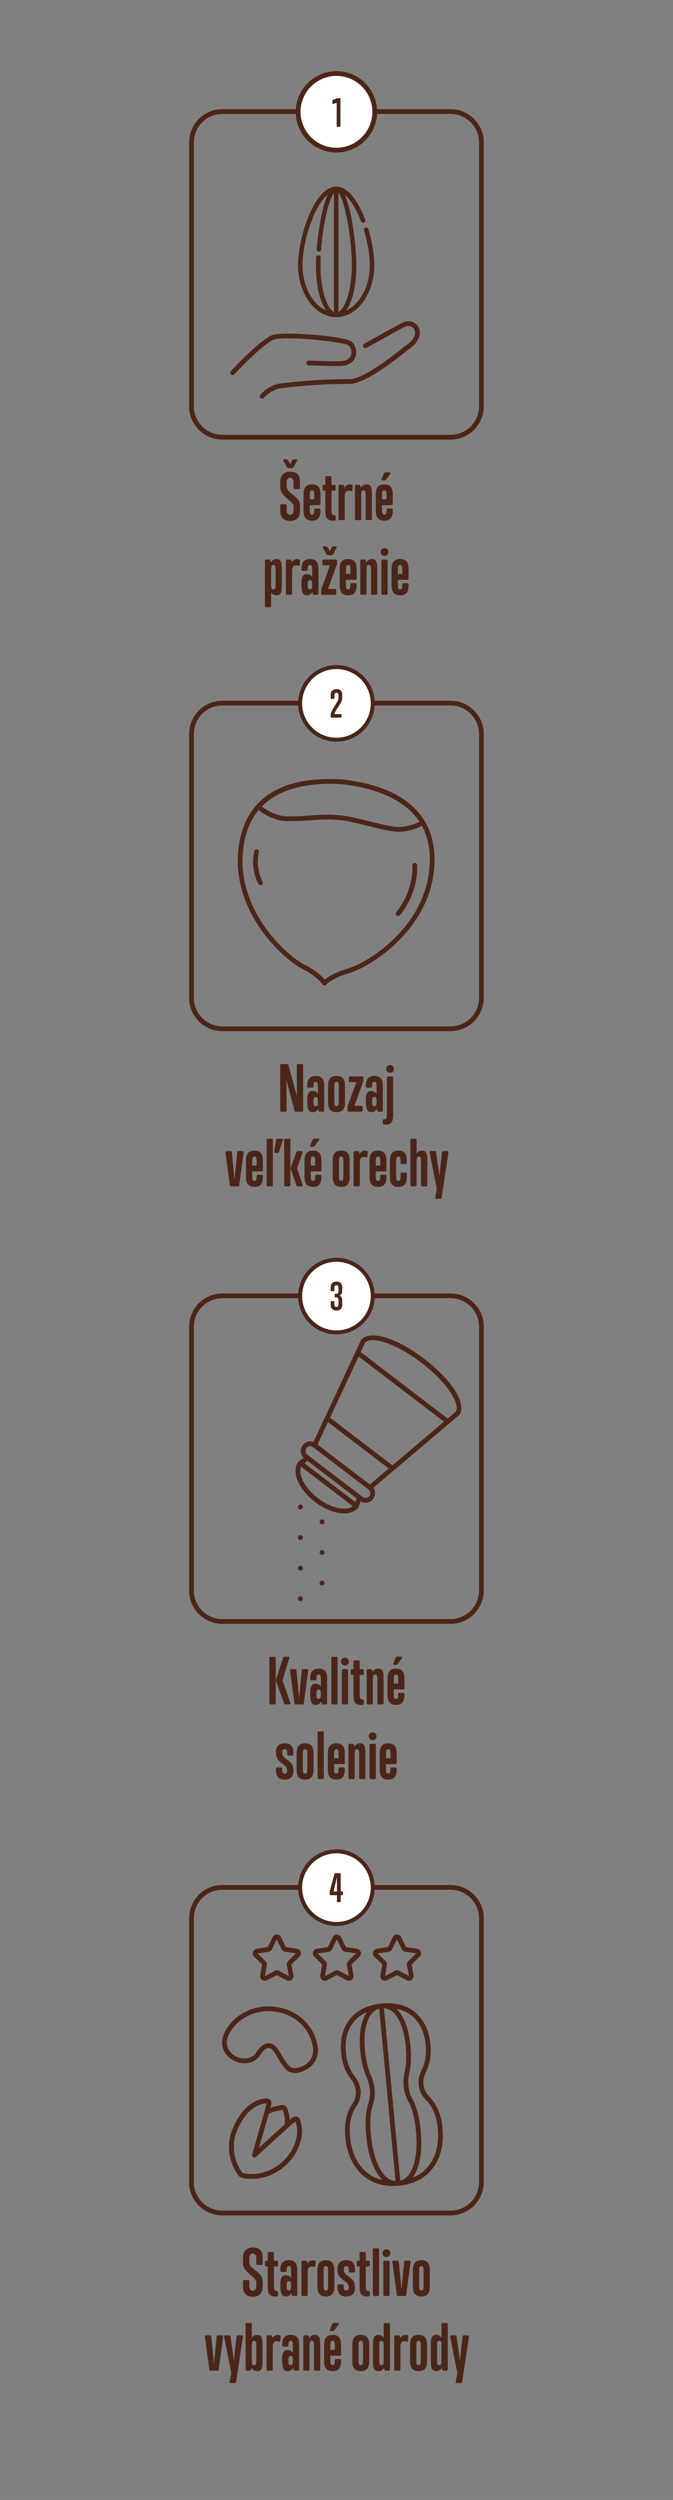 <?xml version="1.0" encoding="utf-8"?>
<!-- Generator: Adobe Illustrator 25.2.3, SVG Export Plug-In . SVG Version: 6.00 Build 0)  -->
<!DOCTYPE svg PUBLIC "-//W3C//DTD SVG 1.1//EN" "http://www.w3.org/Graphics/SVG/1.1/DTD/svg11.dtd">
<svg version="1.1" id="Vrstva_1" xmlns:x="http://ns.adobe.com/Extensibility/1.0/" xmlns:i="http://ns.adobe.com/AdobeIllustrator/10.0/" xmlns:graph="http://ns.adobe.com/Graphs/1.0/"
	 xmlns="http://www.w3.org/2000/svg" xmlns:xlink="http://www.w3.org/1999/xlink" x="0px" y="0px" width="170.118px"
	 height="631.803px" viewBox="0 0 170.118 631.803" style="enable-background:new 0 0 170.118 631.803;"
	 xml:space="preserve">
<rect x="0" y="0" width="170.118" height="631.803" fill="#808080" stroke="none"/>
<style type="text/css">
	.st0{fill:#4A261A;}
	.st1{fill:none;}
	.st2{fill:#FFFFFF;}
	.st3{fill:#4A261B;}
</style>
<g>
	<path class="st0" d="M75.819,129.144c0,1.746-1.022,2.517-2.486,2.517
		c-1.463,0-2.485-0.802-2.485-2.517v-1.4c0-0.204,0.11-0.314,0.314-0.314h0.976
		c0.205,0,0.314,0.11,0.314,0.314v1.196c0,0.881,0.44,1.195,0.881,1.195
		c0.441,0,0.881-0.314,0.881-1.195v-0.991c0-1.338-3.367-2.438-3.367-4.72v-1.511
		c0-1.777,1.148-2.517,2.485-2.517c1.542,0,2.486,0.708,2.486,2.517v1.573
		c0,0.205-0.11,0.314-0.314,0.314h-0.976c-0.205,0-0.314-0.109-0.314-0.314v-1.368
		c0-0.881-0.44-1.196-0.881-1.196c-0.44,0-0.881,0.315-0.881,1.196v1.007
		c0,1.824,3.367,2.438,3.367,4.688V129.144z M72.909,118.305c-0.173,0-0.283-0.063-0.378-0.221
		l-0.912-1.62c-0.11-0.221-0.016-0.378,0.22-0.378h0.55c0.173,0,0.283,0.063,0.378,0.221
		l0.582,0.991l0.519-0.991c0.079-0.157,0.189-0.221,0.362-0.221h0.598
		c0.252,0,0.346,0.157,0.22,0.378l-0.85,1.62c-0.094,0.157-0.204,0.221-0.377,0.221
		H72.909z"/>
	<path class="st0" d="M81.01,129.065c0,1.747-0.676,2.518-2.124,2.518
		c-1.479,0-2.155-0.803-2.155-2.518v-4.137c0-1.715,0.676-2.518,2.155-2.518
		c1.447,0,2.124,0.771,2.124,2.518v2.422c0,0.205-0.11,0.315-0.314,0.315h-2.392v1.211
		c0,0.881,0.126,1.195,0.566,1.195s0.566-0.314,0.566-1.195v-0.047
		c0-0.205,0.11-0.314,0.315-0.314h0.944c0.205,0,0.314,0.109,0.314,0.314V129.065z
		 M79.437,125.101c0-0.881-0.126-1.196-0.566-1.196s-0.566,0.315-0.566,1.196v1.085h1.133
		V125.101z"/>
	<path class="st0" d="M84.847,131.22c0,0.189-0.094,0.315-0.283,0.331
		c-0.11,0.016-0.22,0.031-0.346,0.031c-1.463,0-1.982-0.646-1.982-2.36v-5.223h-0.394
		c-0.205,0-0.314-0.11-0.314-0.314v-0.834c0-0.204,0.11-0.314,0.314-0.314h0.394v-1.888
		c0-0.205,0.11-0.314,0.314-0.314h0.944c0.205,0,0.314,0.109,0.314,0.314v1.888h0.708
		c0.205,0,0.315,0.11,0.315,0.314v0.834c0,0.204-0.11,0.314-0.315,0.314h-0.708v4.972
		c0,0.771,0.095,1.227,0.724,1.227c0,0,0.314,0.095,0.314,0.299V131.22z"/>
	<path class="st0" d="M85.885,131.456c-0.205,0-0.315-0.11-0.315-0.314v-8.291
		c0-0.204,0.11-0.314,0.315-0.314h0.771c0.188,0,0.299,0.095,0.33,0.283l0.078,0.44
		c0.126-0.283,0.582-0.834,1.338-0.834c0.157,0,0.361,0.031,0.519,0.079
		c0.173,0.047,0.236,0.188,0.221,0.377l-0.095,0.991
		c-0.016,0.221-0.157,0.299-0.377,0.236c-0.205-0.063-0.425-0.095-0.599-0.095
		c-0.566,0-0.928,0.394-0.928,1.416v5.711c0,0.204-0.11,0.314-0.314,0.314H85.885z"/>
	<path class="st0" d="M92.743,131.456c-0.204,0-0.314-0.11-0.314-0.314v-6.041
		c0-0.881-0.126-1.196-0.566-1.196s-0.566,0.315-0.566,1.196v6.041
		c0,0.204-0.11,0.314-0.314,0.314h-0.944c-0.204,0-0.314-0.11-0.314-0.314v-8.291
		c0-0.204,0.11-0.314,0.314-0.314h0.755c0.189,0,0.299,0.095,0.331,0.283l0.094,0.44
		c0.205-0.346,0.582-0.85,1.447-0.85c1.086,0,1.338,0.771,1.338,2.454v6.277
		c0,0.204-0.11,0.314-0.314,0.314H92.743z"/>
	<path class="st0" d="M99.271,129.065c0,1.747-0.677,2.518-2.124,2.518
		c-1.479,0-2.155-0.803-2.155-2.518v-4.137c0-1.715,0.677-2.518,2.155-2.518
		c1.447,0,2.124,0.771,2.124,2.518v2.422c0,0.205-0.11,0.315-0.314,0.315h-2.392v1.211
		c0,0.881,0.126,1.195,0.566,1.195s0.566-0.314,0.566-1.195v-0.047
		c0-0.205,0.11-0.314,0.314-0.314h0.944c0.204,0,0.314,0.109,0.314,0.314V129.065z
		 M96.675,121.435c-0.236,0-0.33-0.142-0.236-0.361l0.63-1.463
		c0.078-0.157,0.188-0.236,0.377-0.236h1.007c0.268,0,0.347,0.173,0.189,0.378
		l-1.07,1.494c-0.094,0.126-0.22,0.188-0.377,0.188H96.675z M97.697,125.101
		c0-0.881-0.126-1.196-0.566-1.196s-0.566,0.315-0.566,1.196v1.085h1.133V125.101z"/>
	<path class="st0" d="M67.278,153.462c-0.205,0-0.315-0.11-0.315-0.314v-11.422
		c0-0.204,0.11-0.314,0.315-0.314h0.755c0.189,0,0.299,0.095,0.331,0.283l0.094,0.44
		c0.205-0.346,0.582-0.85,1.447-0.85c1.085,0,1.337,0.771,1.337,2.454v4.264
		c0,1.699-0.252,2.454-1.353,2.454c-0.833,0-1.148-0.44-1.353-0.755v3.445
		c0,0.204-0.11,0.314-0.314,0.314H67.278z M69.669,143.976
		c0-0.881-0.126-1.196-0.566-1.196s-0.566,0.315-0.566,1.196v3.791
		c0,0.881,0.126,1.195,0.566,1.195s0.566-0.314,0.566-1.195V143.976z"/>
	<path class="st0" d="M72.578,150.331c-0.205,0-0.315-0.11-0.315-0.314v-8.291
		c0-0.204,0.11-0.314,0.315-0.314h0.771c0.188,0,0.299,0.095,0.33,0.283l0.079,0.44
		c0.126-0.283,0.582-0.834,1.337-0.834c0.157,0,0.362,0.031,0.519,0.079
		c0.173,0.047,0.236,0.188,0.22,0.377l-0.094,0.991
		c-0.016,0.221-0.157,0.299-0.377,0.236c-0.205-0.063-0.425-0.095-0.598-0.095
		c-0.566,0-0.928,0.394-0.928,1.416v5.711c0,0.204-0.11,0.314-0.314,0.314H72.578z"/>
	<path class="st0" d="M79.42,150.331c-0.188,0-0.299-0.095-0.33-0.283l-0.095-0.456
		c-0.22,0.377-0.535,0.865-1.447,0.865c-0.739,0-1.337-0.33-1.337-2.753v-0.252
		c0-1.777,0.456-2.359,1.369-2.359c0.771,0,1.117,0.425,1.337,0.724v-1.841
		c0-0.881-0.125-1.196-0.566-1.196c-0.44,0-0.566,0.315-0.566,1.196
		c0,0.188-0.11,0.283-0.315,0.283h-0.944c-0.205,0-0.314-0.11-0.314-0.314v-0.236
		c0-1.494,0.598-2.423,2.171-2.423c1.652,0,2.108,1.038,2.108,2.47v6.262
		c0,0.204-0.11,0.314-0.314,0.314H79.42z M78.917,147.594c0-0.708-0.157-1.007-0.566-1.007
		c-0.44,0-0.566,0.314-0.566,1.195v0.063c0,0.786,0.125,1.101,0.566,1.101
		c0.283,0,0.566-0.126,0.566-1.007V147.594z"/>
	<path class="st0" d="M81.512,150.331c-0.205,0-0.314-0.11-0.314-0.314v-0.865
		c0-0.157,0.016-0.252,0.063-0.394l2.155-5.884h-1.604c-0.205,0-0.314-0.11-0.314-0.314
		v-0.834c0-0.204,0.11-0.314,0.314-0.314h3.068c0.205,0,0.314,0.11,0.314,0.314v0.598
		c0,0.157-0.016,0.252-0.063,0.394l-2.202,6.12h1.762c0.205,0,0.315,0.109,0.315,0.314
		v0.865c0,0.204-0.11,0.314-0.315,0.314H81.512z M82.928,140.31
		c-0.173,0-0.283-0.062-0.378-0.22l-0.912-1.62c-0.11-0.221-0.016-0.378,0.22-0.378h0.55
		c0.173,0,0.283,0.062,0.378,0.22l0.582,0.991l0.519-0.991
		c0.079-0.157,0.189-0.22,0.362-0.22h0.598c0.252,0,0.346,0.157,0.22,0.378
		l-0.849,1.62c-0.095,0.157-0.205,0.22-0.378,0.22H82.928z"/>
	<path class="st0" d="M90.147,147.94c0,1.747-0.676,2.518-2.123,2.518
		c-1.479,0-2.156-0.803-2.156-2.518v-4.137c0-1.715,0.676-2.518,2.156-2.518
		c1.447,0,2.123,0.771,2.123,2.518v2.422c0,0.205-0.109,0.315-0.314,0.315h-2.392v1.211
		c0,0.881,0.126,1.195,0.566,1.195s0.566-0.314,0.566-1.195v-0.047
		c0-0.205,0.11-0.314,0.315-0.314h0.943c0.205,0,0.314,0.109,0.314,0.314V147.94z
		 M88.574,143.976c0-0.881-0.126-1.196-0.566-1.196s-0.566,0.315-0.566,1.196v1.085h1.133
		V143.976z"/>
	<path class="st0" d="M94.096,150.331c-0.204,0-0.314-0.11-0.314-0.314v-6.041
		c0-0.881-0.126-1.196-0.566-1.196s-0.566,0.315-0.566,1.196v6.041
		c0,0.204-0.11,0.314-0.314,0.314h-0.944c-0.204,0-0.314-0.11-0.314-0.314v-8.291
		c0-0.204,0.11-0.314,0.314-0.314h0.755c0.189,0,0.299,0.095,0.331,0.283l0.094,0.44
		c0.205-0.346,0.582-0.85,1.448-0.85c1.085,0,1.337,0.771,1.337,2.454v6.277
		c0,0.204-0.11,0.314-0.314,0.314H94.096z"/>
	<path class="st0" d="M96.203,139.508c0-0.551,0.44-0.991,0.991-0.991s0.991,0.44,0.991,0.991
		s-0.44,0.991-0.991,0.991S96.203,140.059,96.203,139.508z M96.723,150.331
		c-0.205,0-0.314-0.11-0.314-0.314v-8.291c0-0.204,0.109-0.314,0.314-0.314h0.943
		c0.205,0,0.315,0.11,0.315,0.314v8.291c0,0.204-0.11,0.314-0.315,0.314H96.723z"/>
	<path class="st0" d="M103.267,147.94c0,1.747-0.677,2.518-2.124,2.518
		c-1.479,0-2.155-0.803-2.155-2.518v-4.137c0-1.715,0.677-2.518,2.155-2.518
		c1.447,0,2.124,0.771,2.124,2.518v2.422c0,0.205-0.11,0.315-0.314,0.315h-2.392v1.211
		c0,0.881,0.126,1.195,0.566,1.195s0.566-0.314,0.566-1.195v-0.047
		c0-0.205,0.11-0.314,0.314-0.314h0.944c0.204,0,0.314,0.109,0.314,0.314V147.94z
		 M101.693,143.976c0-0.881-0.126-1.196-0.566-1.196s-0.566,0.315-0.566,1.196v1.085h1.133
		V143.976z"/>
</g>
<g>
	<path class="st0" d="M74.812,280.959c-0.188,0-0.299-0.095-0.361-0.268l-2.046-7.771l0.032,7.725
		c0,0.204-0.11,0.314-0.315,0.314h-0.975c-0.205,0-0.315-0.11-0.315-0.314v-11.422
		c0-0.204,0.11-0.314,0.315-0.314H72.562c0.189,0,0.299,0.095,0.362,0.268l2.124,7.913
		l-0.032-7.866c0-0.204,0.11-0.314,0.315-0.314h0.975c0.205,0,0.315,0.11,0.315,0.314
		v11.422c0,0.204-0.11,0.314-0.315,0.314H74.812z"/>
	<path class="st0" d="M80.868,280.959c-0.188,0-0.299-0.095-0.33-0.283l-0.095-0.456
		c-0.22,0.377-0.535,0.865-1.447,0.865c-0.739,0-1.337-0.33-1.337-2.753v-0.252
		c0-1.777,0.456-2.359,1.368-2.359c0.771,0,1.117,0.425,1.338,0.724v-1.841
		c0-0.881-0.126-1.196-0.566-1.196s-0.566,0.315-0.566,1.196
		c0,0.188-0.11,0.283-0.314,0.283h-0.944c-0.204,0-0.314-0.11-0.314-0.314v-0.236
		c0-1.494,0.598-2.423,2.171-2.423c1.651,0,2.108,1.038,2.108,2.47v6.262
		c0,0.204-0.11,0.314-0.315,0.314H80.868z M80.365,278.222c0-0.708-0.157-1.007-0.566-1.007
		c-0.44,0-0.566,0.314-0.566,1.195v0.063c0,0.786,0.126,1.101,0.566,1.101
		c0.283,0,0.566-0.126,0.566-1.007V278.222z"/>
	<path class="st0" d="M87.207,278.568c0,1.747-0.677,2.518-2.124,2.518
		c-1.479,0-2.155-0.803-2.155-2.518v-4.137c0-1.715,0.677-2.518,2.155-2.518
		c1.447,0,2.124,0.771,2.124,2.518V278.568z M85.634,274.604
		c0-0.881-0.126-1.196-0.566-1.196s-0.566,0.315-0.566,1.196v3.775
		c0,0.881,0.126,1.195,0.566,1.195s0.566-0.314,0.566-1.195V274.604z"/>
	<path class="st0" d="M88.182,280.959c-0.205,0-0.315-0.11-0.315-0.314v-0.865
		c0-0.157,0.016-0.252,0.063-0.394l2.155-5.884h-1.604c-0.205,0-0.315-0.11-0.315-0.314
		v-0.834c0-0.204,0.11-0.314,0.315-0.314h3.067c0.204,0,0.314,0.11,0.314,0.314v0.598
		c0,0.157-0.016,0.252-0.062,0.394l-2.203,6.12h1.763c0.204,0,0.314,0.109,0.314,0.314
		v0.865c0,0.204-0.11,0.314-0.314,0.314H88.182z"/>
	<path class="st0" d="M95.685,280.959c-0.188,0-0.299-0.095-0.33-0.283l-0.095-0.456
		c-0.22,0.377-0.535,0.865-1.447,0.865c-0.739,0-1.337-0.33-1.337-2.753v-0.252
		c0-1.777,0.456-2.359,1.368-2.359c0.771,0,1.117,0.425,1.338,0.724v-1.841
		c0-0.881-0.126-1.196-0.566-1.196s-0.566,0.315-0.566,1.196
		c0,0.188-0.11,0.283-0.314,0.283h-0.944c-0.204,0-0.314-0.11-0.314-0.314v-0.236
		c0-1.494,0.598-2.423,2.171-2.423c1.651,0,2.108,1.038,2.108,2.47v6.262
		c0,0.204-0.11,0.314-0.315,0.314H95.685z M95.182,278.222c0-0.708-0.157-1.007-0.566-1.007
		c-0.44,0-0.566,0.314-0.566,1.195v0.063c0,0.786,0.126,1.101,0.566,1.101
		c0.283,0,0.566-0.126,0.566-1.007V278.222z"/>
	<path class="st0" d="M96.77,283.225c0-0.221,0.047-0.314,0.125-0.314c0.048,0,0.079,0,0.126,0
		c0.677,0,0.787-0.425,0.787-1.212v-9.345c0-0.204,0.109-0.314,0.314-0.314h0.943
		c0.205,0,0.315,0.11,0.315,0.314v9.518c0,1.684-0.52,2.36-1.92,2.36
		c-0.157,0-0.299-0.016-0.409-0.031c-0.188-0.017-0.282-0.142-0.282-0.331V283.225z
		 M97.603,270.136c0-0.551,0.44-0.991,0.991-0.991s0.991,0.44,0.991,0.991
		s-0.44,0.991-0.991,0.991S97.603,270.687,97.603,270.136z"/>
	<path class="st0" d="M58.446,299.834c-0.204,0-0.314-0.095-0.346-0.299l-1.117-8.291
		c-0.031-0.204,0.079-0.33,0.283-0.33h1.007c0.205,0,0.314,0.095,0.33,0.299
		l0.677,6.97l0.692-6.97c0.016-0.204,0.126-0.299,0.33-0.299h1.007
		c0.205,0,0.314,0.126,0.283,0.33l-1.117,8.291c-0.016,0.204-0.125,0.299-0.33,0.299
		H58.446z"/>
	<path class="st0" d="M66.453,297.443c0,1.747-0.677,2.518-2.124,2.518
		c-1.479,0-2.155-0.803-2.155-2.518v-4.137c0-1.715,0.677-2.518,2.155-2.518
		c1.447,0,2.124,0.771,2.124,2.518v2.422c0,0.205-0.11,0.315-0.314,0.315H63.747v1.211
		c0,0.881,0.126,1.195,0.566,1.195s0.566-0.314,0.566-1.195v-0.047
		c0-0.205,0.11-0.314,0.314-0.314h0.944c0.204,0,0.314,0.109,0.314,0.314V297.443z
		 M64.88,293.479c0-0.881-0.126-1.196-0.566-1.196s-0.566,0.315-0.566,1.196v1.085h1.133
		V293.479z"/>
	<path class="st0" d="M67.711,299.834c-0.204,0-0.314-0.11-0.314-0.314v-11.422
		c0-0.204,0.11-0.314,0.314-0.314h0.944c0.204,0,0.314,0.11,0.314,0.314v11.422
		c0,0.204-0.11,0.314-0.314,0.314H67.711z M69.63,291.37
		c-0.22,0-0.33-0.126-0.299-0.33l0.456-2.974c0.032-0.188,0.142-0.283,0.347-0.283
		h1.102c0.235,0,0.33,0.142,0.267,0.362l-0.975,2.973
		c-0.048,0.174-0.174,0.252-0.347,0.252H69.63z"/>
	<path class="st0" d="M72.146,299.834c-0.205,0-0.314-0.11-0.314-0.314v-11.422
		c0-0.204,0.109-0.314,0.314-0.314h0.943c0.205,0,0.315,0.11,0.315,0.314v11.422
		c0,0.204-0.11,0.314-0.315,0.314H72.146z M75.292,299.834
		c-0.189,0-0.299-0.079-0.362-0.252l-1.432-4.105c-0.062-0.142-0.062-0.268,0-0.409
		l1.432-3.901c0.063-0.173,0.173-0.252,0.362-0.252h0.959
		c0.221,0,0.331,0.142,0.252,0.362l-1.416,3.948l1.4,4.247
		c0.079,0.221-0.016,0.362-0.252,0.362H75.292z"/>
	<path class="st0" d="M81.253,297.443c0,1.747-0.677,2.518-2.124,2.518
		c-1.479,0-2.155-0.803-2.155-2.518v-4.137c0-1.715,0.677-2.518,2.155-2.518
		c1.447,0,2.124,0.771,2.124,2.518v2.422c0,0.205-0.11,0.315-0.314,0.315h-2.392v1.211
		c0,0.881,0.126,1.195,0.566,1.195s0.566-0.314,0.566-1.195v-0.047
		c0-0.205,0.11-0.314,0.314-0.314h0.944c0.204,0,0.314,0.109,0.314,0.314V297.443z
		 M78.657,289.813c-0.236,0-0.33-0.142-0.236-0.361l0.63-1.463
		c0.078-0.157,0.188-0.236,0.377-0.236h1.007c0.268,0,0.347,0.173,0.189,0.378
		l-1.07,1.494c-0.094,0.126-0.22,0.188-0.377,0.188H78.657z M79.68,293.479
		c0-0.881-0.126-1.196-0.566-1.196s-0.566,0.315-0.566,1.196v1.085h1.133V293.479z"/>
	<path class="st0" d="M88.378,297.443c0,1.747-0.677,2.518-2.124,2.518
		c-1.479,0-2.155-0.803-2.155-2.518v-4.137c0-1.715,0.677-2.518,2.155-2.518
		c1.447,0,2.124,0.771,2.124,2.518V297.443z M86.805,293.479
		c0-0.881-0.126-1.196-0.566-1.196s-0.566,0.315-0.566,1.196v3.775
		c0,0.881,0.126,1.195,0.566,1.195s0.566-0.314,0.566-1.195V293.479z"/>
	<path class="st0" d="M89.698,299.834c-0.205,0-0.314-0.11-0.314-0.314v-8.291
		c0-0.204,0.109-0.314,0.314-0.314h0.771c0.189,0,0.299,0.095,0.331,0.283l0.078,0.44
		c0.126-0.283,0.582-0.834,1.337-0.834c0.158,0,0.362,0.031,0.52,0.079
		c0.173,0.047,0.236,0.188,0.221,0.377l-0.095,0.991
		c-0.016,0.221-0.157,0.299-0.378,0.236c-0.204-0.063-0.425-0.095-0.598-0.095
		c-0.566,0-0.928,0.394-0.928,1.416v5.711c0,0.204-0.11,0.314-0.315,0.314H89.698z"/>
	<path class="st0" d="M97.689,297.443c0,1.747-0.677,2.518-2.124,2.518
		c-1.479,0-2.155-0.803-2.155-2.518v-4.137c0-1.715,0.677-2.518,2.155-2.518
		c1.447,0,2.124,0.771,2.124,2.518v2.422c0,0.205-0.11,0.315-0.314,0.315h-2.392v1.211
		c0,0.881,0.126,1.195,0.566,1.195s0.566-0.314,0.566-1.195v-0.047
		c0-0.205,0.11-0.314,0.314-0.314H97.375c0.204,0,0.314,0.109,0.314,0.314V297.443z
		 M96.116,293.479c0-0.881-0.126-1.196-0.566-1.196s-0.566,0.315-0.566,1.196v1.085h1.133
		V293.479z"/>
	<path class="st0" d="M102.833,297.443c0,1.747-0.677,2.518-2.124,2.518
		c-1.479,0-2.155-0.803-2.155-2.518v-4.137c0-1.715,0.677-2.518,2.155-2.518
		c1.447,0,2.124,0.771,2.124,2.518v0.566c0,0.204-0.11,0.314-0.314,0.314h-0.944
		c-0.204,0-0.314-0.11-0.314-0.314v-0.394c0-0.881-0.126-1.196-0.566-1.196
		s-0.566,0.315-0.566,1.196v3.775c0,0.881,0.126,1.195,0.566,1.195
		s0.566-0.314,0.566-1.195v-0.598c0-0.205,0.11-0.314,0.314-0.314h0.944
		c0.204,0,0.314,0.109,0.314,0.314V297.443z"/>
	<path class="st0" d="M106.75,299.834c-0.205,0-0.314-0.11-0.314-0.314v-6.041
		c0-0.881-0.126-1.196-0.566-1.196s-0.566,0.315-0.566,1.196v6.041
		c0,0.204-0.11,0.314-0.315,0.314h-0.943c-0.205,0-0.314-0.11-0.314-0.314v-11.422
		c0-0.204,0.109-0.314,0.314-0.314h0.943c0.205,0,0.315,0.11,0.315,0.314v3.445
		c0.204-0.314,0.519-0.755,1.353-0.755c1.102,0,1.353,0.755,1.353,2.454v6.277
		c0,0.204-0.109,0.314-0.314,0.314H106.75z"/>
	<path class="st0" d="M110.288,302.981c-0.22,0-0.33-0.126-0.283-0.347l0.409-2.202l-1.809-9.172
		c-0.032-0.22,0.062-0.346,0.283-0.346h0.99c0.205,0,0.315,0.095,0.347,0.283l0.85,6.041
		l0.66-6.025c0.016-0.204,0.126-0.299,0.331-0.299h0.99
		c0.221,0,0.331,0.126,0.3,0.33l-1.73,11.453c-0.032,0.188-0.142,0.283-0.347,0.283
		H110.288z"/>
</g>
<g>
	<path class="st0" d="M68.403,430.752c-0.205,0-0.315-0.11-0.315-0.314v-11.422
		c0-0.204,0.11-0.314,0.315-0.314h0.975c0.205,0,0.315,0.11,0.315,0.314v11.422
		c0,0.204-0.11,0.314-0.315,0.314H68.403z M72.194,430.752
		c-0.188,0-0.299-0.079-0.362-0.252l-2.045-5.568c-0.062-0.142-0.062-0.268-0.016-0.409
		l1.777-5.554c0.048-0.188,0.174-0.268,0.347-0.268h0.96
		c0.235,0,0.33,0.142,0.267,0.362l-1.715,5.616l1.998,5.71
		c0.079,0.221-0.031,0.362-0.251,0.362H72.194z"/>
	<path class="st0" d="M74.772,430.752c-0.204,0-0.314-0.095-0.346-0.299l-1.117-8.291
		c-0.031-0.204,0.079-0.33,0.283-0.33h1.007c0.205,0,0.314,0.095,0.33,0.299
		l0.677,6.97l0.692-6.97c0.016-0.204,0.126-0.299,0.33-0.299h1.007
		c0.205,0,0.314,0.126,0.283,0.33l-1.117,8.291c-0.016,0.204-0.125,0.299-0.33,0.299
		H74.772z"/>
	<path class="st0" d="M81.615,430.752c-0.188,0-0.299-0.095-0.33-0.283l-0.095-0.456
		c-0.22,0.377-0.535,0.865-1.447,0.865c-0.739,0-1.337-0.33-1.337-2.753v-0.252
		c0-1.777,0.456-2.359,1.368-2.359c0.771,0,1.117,0.425,1.338,0.724v-1.841
		c0-0.881-0.126-1.196-0.566-1.196s-0.566,0.315-0.566,1.196
		c0,0.188-0.11,0.283-0.314,0.283h-0.944c-0.204,0-0.314-0.11-0.314-0.314v-0.236
		c0-1.494,0.598-2.423,2.171-2.423c1.651,0,2.108,1.038,2.108,2.47v6.262
		c0,0.204-0.11,0.314-0.315,0.314H81.615z M81.112,428.015c0-0.708-0.157-1.007-0.566-1.007
		c-0.44,0-0.566,0.314-0.566,1.195v0.063c0,0.786,0.126,1.101,0.566,1.101
		c0.283,0,0.566-0.126,0.566-1.007V428.015z"/>
	<path class="st0" d="M84.068,430.752c-0.204,0-0.314-0.11-0.314-0.314v-11.422
		c0-0.204,0.11-0.314,0.314-0.314h0.944c0.204,0,0.314,0.11,0.314,0.314v11.422
		c0,0.204-0.11,0.314-0.314,0.314H84.068z"/>
	<path class="st0" d="M86.207,419.929c0-0.551,0.44-0.991,0.991-0.991s0.991,0.44,0.991,0.991
		s-0.44,0.991-0.991,0.991S86.207,420.48,86.207,419.929z M86.727,430.752
		c-0.205,0-0.314-0.11-0.314-0.314v-8.291c0-0.204,0.109-0.314,0.314-0.314h0.943
		c0.205,0,0.315,0.11,0.315,0.314v8.291c0,0.204-0.11,0.314-0.315,0.314H86.727z"/>
	<path class="st0" d="M91.965,430.516c0,0.189-0.095,0.315-0.283,0.331
		c-0.11,0.016-0.221,0.031-0.346,0.031c-1.464,0-1.982-0.646-1.982-2.36v-5.223h-0.394
		c-0.204,0-0.314-0.11-0.314-0.314v-0.834c0-0.204,0.11-0.314,0.314-0.314h0.394v-1.888
		c0-0.205,0.11-0.314,0.314-0.314h0.944c0.204,0,0.314,0.109,0.314,0.314v1.888h0.708
		c0.204,0,0.314,0.11,0.314,0.314v0.834c0,0.204-0.11,0.314-0.314,0.314h-0.708v4.972
		c0,0.771,0.094,1.227,0.724,1.227c0,0,0.314,0.095,0.314,0.299V430.516z"/>
	<path class="st0" d="M95.708,430.752c-0.205,0-0.314-0.11-0.314-0.314v-6.041
		c0-0.881-0.126-1.196-0.566-1.196s-0.566,0.315-0.566,1.196v6.041
		c0,0.204-0.11,0.314-0.315,0.314h-0.943c-0.205,0-0.314-0.11-0.314-0.314v-8.291
		c0-0.204,0.109-0.314,0.314-0.314h0.755c0.188,0,0.299,0.095,0.33,0.283l0.095,0.44
		c0.205-0.346,0.582-0.85,1.447-0.85c1.086,0,1.337,0.771,1.337,2.454v6.277
		c0,0.204-0.109,0.314-0.314,0.314H95.708z"/>
	<path class="st0" d="M102.235,428.361c0,1.747-0.677,2.518-2.124,2.518
		c-1.479,0-2.155-0.803-2.155-2.518v-4.137c0-1.715,0.677-2.518,2.155-2.518
		c1.447,0,2.124,0.771,2.124,2.518v2.422c0,0.205-0.11,0.315-0.314,0.315h-2.392v1.211
		c0,0.881,0.126,1.195,0.566,1.195s0.566-0.314,0.566-1.195v-0.047
		c0-0.205,0.11-0.314,0.314-0.314h0.944c0.204,0,0.314,0.109,0.314,0.314V428.361z
		 M99.64,420.731c-0.236,0-0.33-0.142-0.236-0.361l0.63-1.463
		c0.078-0.157,0.188-0.236,0.377-0.236h1.007c0.268,0,0.347,0.173,0.189,0.378
		l-1.07,1.494c-0.094,0.126-0.22,0.188-0.377,0.188H99.64z M100.662,424.397
		c0-0.881-0.126-1.196-0.566-1.196s-0.566,0.315-0.566,1.196v1.085h1.133V424.397z"/>
	<path class="st0" d="M71.312,447.063c0,0.787,0.157,1.195,0.661,1.195
		c0.472,0,0.629-0.346,0.629-0.786c0-1.919-2.863-1.651-2.863-4.594
		c0-1.494,0.739-2.297,2.266-2.297c1.494,0,2.171,0.755,2.171,2.518v0.267
		c0,0.205-0.11,0.315-0.314,0.315h-0.944c-0.204,0-0.314-0.11-0.314-0.315v-0.094
		c0-0.865-0.126-1.196-0.629-1.196c-0.551,0-0.646,0.394-0.646,0.803
		c0,2.14,2.848,1.573,2.848,4.578c0,1.463-0.677,2.297-2.233,2.297
		c-1.526,0-2.203-0.818-2.203-2.485v-0.268c0-0.205,0.11-0.314,0.314-0.314h0.944
		c0.204,0,0.314,0.109,0.314,0.314V447.063z"/>
	<path class="st0" d="M79.255,447.236c0,1.747-0.677,2.518-2.124,2.518
		c-1.479,0-2.155-0.803-2.155-2.518v-4.137c0-1.715,0.677-2.518,2.155-2.518
		c1.447,0,2.124,0.771,2.124,2.518V447.236z M77.682,443.272
		c0-0.881-0.126-1.196-0.566-1.196s-0.566,0.315-0.566,1.196v3.775
		c0,0.881,0.126,1.195,0.566,1.195s0.566-0.314,0.566-1.195V443.272z"/>
	<path class="st0" d="M80.591,449.627c-0.204,0-0.314-0.11-0.314-0.314v-11.422
		c0-0.204,0.11-0.314,0.314-0.314h0.944c0.204,0,0.314,0.11,0.314,0.314v11.422
		c0,0.204-0.11,0.314-0.314,0.314H80.591z"/>
	<path class="st0" d="M87.151,447.236c0,1.747-0.677,2.518-2.125,2.518
		c-1.479,0-2.155-0.803-2.155-2.518v-4.137c0-1.715,0.677-2.518,2.155-2.518
		c1.448,0,2.125,0.771,2.125,2.518v2.422c0,0.205-0.11,0.315-0.314,0.315h-2.392v1.211
		c0,0.881,0.126,1.195,0.566,1.195s0.566-0.314,0.566-1.195v-0.047
		c0-0.205,0.11-0.314,0.314-0.314h0.945c0.204,0,0.314,0.109,0.314,0.314V447.236z
		 M85.578,443.272c0-0.881-0.126-1.196-0.566-1.196s-0.566,0.315-0.566,1.196v1.085h1.133
		V443.272z"/>
	<path class="st0" d="M91.1,449.627c-0.205,0-0.314-0.11-0.314-0.314v-6.041
		c0-0.881-0.126-1.196-0.566-1.196s-0.566,0.315-0.566,1.196v6.041
		c0,0.204-0.11,0.314-0.315,0.314h-0.943c-0.205,0-0.314-0.11-0.314-0.314v-8.291
		c0-0.204,0.109-0.314,0.314-0.314h0.755c0.188,0,0.299,0.095,0.33,0.283l0.095,0.44
		c0.205-0.346,0.582-0.85,1.447-0.85c1.086,0,1.337,0.771,1.337,2.454v6.277
		c0,0.204-0.109,0.314-0.314,0.314H91.1z"/>
	<path class="st0" d="M93.206,438.804c0-0.551,0.44-0.991,0.991-0.991s0.991,0.44,0.991,0.991
		s-0.44,0.991-0.991,0.991S93.206,439.355,93.206,438.804z M93.726,449.627
		c-0.205,0-0.314-0.11-0.314-0.314v-8.291c0-0.204,0.109-0.314,0.314-0.314h0.943
		c0.205,0,0.315,0.11,0.315,0.314v8.291c0,0.204-0.11,0.314-0.315,0.314H93.726z"/>
	<path class="st0" d="M100.27,447.236c0,1.747-0.677,2.518-2.124,2.518
		c-1.479,0-2.155-0.803-2.155-2.518v-4.137c0-1.715,0.677-2.518,2.155-2.518
		c1.447,0,2.124,0.771,2.124,2.518v2.422c0,0.205-0.11,0.315-0.314,0.315h-2.392v1.211
		c0,0.881,0.126,1.195,0.566,1.195s0.566-0.314,0.566-1.195v-0.047
		c0-0.205,0.11-0.314,0.314-0.314h0.944c0.204,0,0.314,0.109,0.314,0.314V447.236z
		 M98.696,443.272c0-0.881-0.126-1.196-0.566-1.196s-0.566,0.315-0.566,1.196v1.085h1.133
		V443.272z"/>
</g>
<path class="st1" d="M56.208,28.192h57.67c4.313,0,7.809,3.496,7.809,7.809v66.68
	c0,4.313-3.496,7.809-7.809,7.809H56.208c-4.313,0-7.809-3.496-7.809-7.809V36.002
	C48.399,31.689,51.895,28.192,56.208,28.192z"/>
<path class="st0" d="M113.878,111.092H56.208c-4.637,0-8.41-3.773-8.41-8.41V36.002
	c0-4.637,3.773-8.41,8.41-8.41h57.67c4.637,0,8.41,3.773,8.41,8.41v66.68
	C122.288,107.319,118.515,111.092,113.878,111.092z M56.208,28.793
	c-3.975,0-7.209,3.234-7.209,7.209v66.68c0,3.975,3.234,7.209,7.209,7.209h57.67
	c3.975,0,7.209-3.234,7.209-7.209V36.002c0-3.975-3.234-7.209-7.209-7.209H56.208z"/>
<path id="Path_103" class="st2" d="M94.223,28.262c0-5.069-4.109-9.179-9.178-9.179
	c-0,0-0,0-0,0c-5.069,0-9.178,4.11-9.178,9.179
	c0,5.069,4.109,9.179,9.178,9.179c0,0,0,0,0,0
	c5.069,0,9.178-4.108,9.178-9.177C94.223,28.263,94.223,28.262,94.223,28.262"/>
<path d="M85.114,32.013v-6.054l-1.063,0.342v-0.915l1.174-0.453h0.814v7.08H85.114z"/>
<path class="st0" d="M85.112,31.908V25.854l-1.063,0.342v-0.915l1.174-0.453h0.814v7.08H85.112z"/>
<path class="st0" d="M85.043,38.544c-0.001,0-0.001,0-0.001,0
	c-5.663-0.006-10.275-4.618-10.282-10.281c0.007-5.663,4.619-10.276,10.282-10.283
	c5.664,0.006,10.276,4.619,10.283,10.282C95.319,33.925,90.706,38.537,85.043,38.544z
	 M85.042,19.181c-5,0.006-9.074,4.08-9.08,9.081
	c0.006,5,4.08,9.074,9.081,9.08c5.002-0.006,9.075-4.08,9.081-9.081
	C94.118,23.261,90.044,19.187,85.042,19.181z"/>
<path class="st0" d="M113.878,410.388H56.208c-4.637,0-8.41-3.773-8.41-8.41v-66.68
	c0-4.637,3.773-8.41,8.41-8.41h57.67c4.637,0,8.41,3.773,8.41,8.41v66.68
	C122.288,406.616,118.515,410.388,113.878,410.388z M56.208,328.089
	c-3.975,0-7.209,3.234-7.209,7.209v66.68c0,3.975,3.234,7.209,7.209,7.209h57.67
	c3.975,0,7.209-3.234,7.209-7.209v-66.68c0-3.975-3.234-7.209-7.209-7.209H56.208z"/>
<path id="Path_103_3_" class="st2" d="M94.224,327.558c0-5.069-4.109-9.178-9.178-9.178
	c-0,0-0,0-0,0c-5.069,0-9.178,4.11-9.178,9.178
	c0,5.069,4.109,9.179,9.178,9.179c0,0,0,0,0,0
	c5.069,0,9.178-4.109,9.178-9.177C94.224,327.559,94.224,327.558,94.224,327.558"/>
<path id="Path_103_5_" class="st2" d="M94.221,327.558c0-5.069-4.109-9.178-9.178-9.178
	c-0,0-0,0-0,0c-5.069,0-9.178,4.109-9.178,9.178
	c0,5.069,4.109,9.178,9.178,9.178c0,0,0,0,0,0
	c5.069,0,9.178-4.108,9.178-9.177C94.221,327.559,94.221,327.558,94.221,327.558"/>
<path id="Path_104_3_" class="st0" d="M85.043,337.239c-5.344-0.006-9.675-4.337-9.681-9.681
	c0.006-5.344,4.337-9.675,9.681-9.681c5.344,0.006,9.675,4.337,9.681,9.681
	C94.718,332.902,90.387,337.233,85.043,337.239z M85.043,318.883
	c-4.789,0.006-8.669,3.886-8.675,8.675c0.006,4.789,3.886,8.669,8.675,8.675
	c4.79-0.004,8.672-3.885,8.677-8.675C93.715,322.768,89.833,318.887,85.043,318.883z"/>
<path class="st0" d="M85.56,328.519c0-0.416-0.212-0.628-0.555-0.628
	c-0.074,0-0.249,0.009-0.397,0.018v-0.943c0.148,0.018,0.296,0.018,0.453,0.018
	c0.259,0,0.499-0.185,0.499-0.703v-0.776c0-0.518-0.24-0.712-0.499-0.712
	s-0.536,0.176-0.536,0.694v0.823h-0.943v-0.943c0-1.007,0.61-1.469,1.488-1.469
	c0.841,0,1.433,0.416,1.433,1.442v0.887c0,0.619-0.185,0.933-0.684,1.192
	c0.49,0.213,0.684,0.61,0.684,1.229v1.072c0,1.026-0.583,1.497-1.442,1.497
	c-0.859,0-1.479-0.471-1.479-1.479v-0.906h0.943v0.776c0,0.508,0.249,0.712,0.527,0.712
	c0.268,0,0.508-0.185,0.508-0.712V328.519z"/>
<path class="st0" d="M113.878,260.595H56.208c-4.637,0-8.41-3.773-8.41-8.41v-66.68
	c0-4.637,3.773-8.41,8.41-8.41h57.67c4.637,0,8.41,3.773,8.41,8.41v66.68
	C122.288,256.823,118.515,260.595,113.878,260.595z M56.208,178.296
	c-3.975,0-7.209,3.234-7.209,7.209v66.68c0,3.975,3.234,7.209,7.209,7.209h57.67
	c3.975,0,7.209-3.234,7.209-7.209v-66.68c0-3.975-3.234-7.209-7.209-7.209H56.208z"/>
<path id="Path_103_2_" class="st2" d="M94.224,177.765c0-5.069-4.109-9.178-9.178-9.178
	c-0,0-0,0-0,0c-5.069,0-9.178,4.11-9.178,9.178
	c0,5.069,4.109,9.178,9.178,9.178c0,0,0,0,0,0
	c5.069,0,9.178-4.108,9.178-9.177C94.224,177.766,94.224,177.765,94.224,177.765"/>
<path id="Path_103_4_" class="st2" d="M94.224,177.765c0-5.069-4.109-9.178-9.178-9.178
	c-0,0-0,0-0,0c-5.069,0-9.178,4.11-9.178,9.178
	c0,5.069,4.109,9.178,9.178,9.178c0,0,0,0,0,0
	c5.069,0,9.178-4.108,9.178-9.177C94.224,177.766,94.224,177.766,94.224,177.765"/>
<path id="Path_104_2_" class="st0" d="M85.043,187.446c-5.344-0.006-9.675-4.337-9.681-9.681
	c0.006-5.344,4.337-9.675,9.681-9.681c5.344,0.006,9.675,4.337,9.681,9.681
	C94.718,183.109,90.387,187.44,85.043,187.446z M85.043,169.09
	c-4.789,0.006-8.669,3.886-8.675,8.675c0.006,4.789,3.886,8.669,8.675,8.675
	c4.79-0.004,8.672-3.885,8.677-8.675C93.715,172.975,89.833,169.094,85.043,169.09z"/>
<path class="st0" d="M83.604,181.365v-0.675c0-1.322,1.959-3.207,1.959-4.335v-0.61
	c0-0.517-0.259-0.684-0.518-0.684c-0.258,0-0.517,0.167-0.517,0.684v0.869h-0.943v-0.97
	c0-1.026,0.628-1.479,1.488-1.479c0.823,0,1.433,0.416,1.433,1.423v0.869
	c0,1.266-1.904,3.097-1.96,4.011h1.775v0.897H83.604z"/>
<g>
	<path class="st0" d="M66.391,577.944c0,1.746-1.023,2.517-2.486,2.517s-2.485-0.802-2.485-2.517
		v-1.4c0-0.204,0.11-0.314,0.314-0.314h0.976c0.204,0,0.314,0.11,0.314,0.314v1.196
		c0,0.881,0.44,1.195,0.881,1.195s0.881-0.314,0.881-1.195v-0.991
		c0-1.338-3.366-2.438-3.366-4.72v-1.511c0-1.777,1.148-2.517,2.485-2.517
		c1.542,0,2.486,0.708,2.486,2.517v1.573c0,0.205-0.11,0.314-0.315,0.314h-0.975
		c-0.205,0-0.315-0.109-0.315-0.314v-1.368c0-0.881-0.44-1.196-0.881-1.196
		s-0.881,0.315-0.881,1.196v1.007c0,1.824,3.367,2.438,3.367,4.688V577.944z"/>
	<path class="st0" d="M70.274,580.02c0,0.189-0.095,0.315-0.283,0.331
		c-0.11,0.016-0.221,0.031-0.346,0.031c-1.464,0-1.982-0.646-1.982-2.36v-5.223h-0.394
		c-0.204,0-0.314-0.11-0.314-0.314v-0.834c0-0.204,0.11-0.314,0.314-0.314h0.394v-1.888
		c0-0.205,0.11-0.314,0.314-0.314h0.944c0.204,0,0.314,0.109,0.314,0.314v1.888h0.708
		c0.204,0,0.314,0.11,0.314,0.314v0.834c0,0.204-0.11,0.314-0.314,0.314h-0.708v4.972
		c0,0.771,0.094,1.227,0.724,1.227c0,0,0.314,0.095,0.314,0.299V580.02z"/>
	<path class="st0" d="M74.08,580.256c-0.188,0-0.299-0.095-0.33-0.283l-0.095-0.456
		c-0.22,0.377-0.535,0.865-1.447,0.865c-0.739,0-1.337-0.33-1.337-2.753v-0.252
		c0-1.777,0.456-2.359,1.368-2.359c0.771,0,1.117,0.425,1.338,0.724v-1.841
		c0-0.881-0.126-1.196-0.566-1.196s-0.566,0.315-0.566,1.196
		c0,0.188-0.11,0.283-0.314,0.283h-0.944c-0.204,0-0.314-0.11-0.314-0.314v-0.236
		c0-1.494,0.598-2.423,2.171-2.423c1.651,0,2.108,1.038,2.108,2.47v6.262
		c0,0.204-0.11,0.314-0.315,0.314H74.08z M73.577,577.519c0-0.708-0.157-1.007-0.566-1.007
		c-0.44,0-0.566,0.314-0.566,1.195v0.063c0,0.786,0.126,1.101,0.566,1.101
		c0.283,0,0.566-0.126,0.566-1.007V577.519z"/>
	<path class="st0" d="M76.518,580.256c-0.205,0-0.314-0.11-0.314-0.314v-8.291
		c0-0.204,0.109-0.314,0.314-0.314h0.771c0.189,0,0.299,0.095,0.331,0.283l0.078,0.44
		c0.126-0.283,0.582-0.834,1.337-0.834c0.157,0,0.362,0.031,0.52,0.079
		c0.173,0.047,0.236,0.188,0.221,0.377l-0.095,0.991
		c-0.016,0.221-0.157,0.299-0.378,0.236c-0.204-0.063-0.425-0.095-0.598-0.095
		c-0.566,0-0.928,0.394-0.928,1.416v5.711c0,0.204-0.11,0.314-0.315,0.314H76.518z"/>
	<path class="st0" d="M84.509,577.865c0,1.747-0.677,2.518-2.124,2.518
		c-1.479,0-2.155-0.803-2.155-2.518v-4.137c0-1.715,0.677-2.518,2.155-2.518
		c1.447,0,2.124,0.771,2.124,2.518V577.865z M82.936,573.901
		c0-0.881-0.126-1.196-0.566-1.196s-0.566,0.315-0.566,1.196v3.775
		c0,0.881,0.126,1.195,0.566,1.195s0.566-0.314,0.566-1.195V573.901z"/>
	<path class="st0" d="M86.867,577.692c0,0.787,0.157,1.195,0.661,1.195
		c0.472,0,0.629-0.346,0.629-0.786c0-1.919-2.863-1.651-2.863-4.594
		c0-1.494,0.739-2.297,2.266-2.297c1.494,0,2.171,0.755,2.171,2.518v0.267
		c0,0.205-0.11,0.315-0.314,0.315H88.472c-0.204,0-0.314-0.11-0.314-0.315v-0.094
		c0-0.865-0.126-1.196-0.629-1.196c-0.551,0-0.646,0.394-0.646,0.803
		c0,2.14,2.848,1.573,2.848,4.578c0,1.463-0.677,2.297-2.234,2.297
		c-1.525,0-2.202-0.818-2.202-2.485v-0.268c0-0.205,0.11-0.314,0.314-0.314h0.944
		c0.204,0,0.314,0.109,0.314,0.314V577.692z"/>
	<path class="st0" d="M93.505,580.02c0,0.189-0.095,0.315-0.283,0.331
		c-0.11,0.016-0.221,0.031-0.346,0.031c-1.464,0-1.982-0.646-1.982-2.36v-5.223H90.5
		c-0.204,0-0.314-0.11-0.314-0.314v-0.834c0-0.204,0.11-0.314,0.314-0.314h0.394v-1.888
		c0-0.205,0.11-0.314,0.314-0.314h0.944c0.204,0,0.314,0.109,0.314,0.314v1.888h0.708
		c0.204,0,0.314,0.11,0.314,0.314v0.834c0,0.204-0.11,0.314-0.314,0.314h-0.708v4.972
		c0,0.771,0.094,1.227,0.724,1.227c0,0,0.314,0.095,0.314,0.299V580.02z"/>
	<path class="st0" d="M94.558,580.256c-0.204,0-0.314-0.11-0.314-0.314v-11.422
		c0-0.204,0.11-0.314,0.314-0.314h0.944c0.204,0,0.314,0.11,0.314,0.314v11.422
		c0,0.204-0.11,0.314-0.314,0.314H94.558z"/>
	<path class="st0" d="M96.696,569.433c0-0.551,0.44-0.991,0.991-0.991s0.991,0.44,0.991,0.991
		s-0.44,0.991-0.991,0.991S96.696,569.984,96.696,569.433z M97.216,580.256
		c-0.205,0-0.314-0.11-0.314-0.314v-8.291c0-0.204,0.109-0.314,0.314-0.314h0.943
		c0.205,0,0.315,0.11,0.315,0.314v8.291c0,0.204-0.11,0.314-0.315,0.314H97.216z"/>
	<path class="st0" d="M100.645,580.256c-0.204,0-0.314-0.095-0.346-0.299l-1.117-8.291
		c-0.031-0.204,0.079-0.33,0.283-0.33h1.007c0.205,0,0.314,0.095,0.33,0.299
		l0.677,6.97l0.692-6.97c0.016-0.204,0.126-0.299,0.33-0.299h1.007
		c0.205,0,0.314,0.126,0.283,0.33l-1.117,8.291c-0.016,0.204-0.125,0.299-0.33,0.299
		H100.645z"/>
	<path class="st0" d="M108.65,577.865c0,1.747-0.677,2.518-2.124,2.518
		c-1.479,0-2.155-0.803-2.155-2.518v-4.137c0-1.715,0.677-2.518,2.155-2.518
		c1.447,0,2.124,0.771,2.124,2.518V577.865z M107.077,573.901
		c0-0.881-0.126-1.196-0.566-1.196s-0.566,0.315-0.566,1.196v3.775
		c0,0.881,0.126,1.195,0.566,1.195s0.566-0.314,0.566-1.195V573.901z"/>
	<path class="st0" d="M53.256,599.131c-0.204,0-0.314-0.095-0.346-0.299l-1.117-8.291
		c-0.031-0.204,0.079-0.33,0.283-0.33h1.007c0.205,0,0.314,0.095,0.33,0.299
		l0.677,6.97l0.692-6.97c0.016-0.204,0.126-0.299,0.33-0.299h1.007
		c0.205,0,0.314,0.126,0.283,0.33l-1.117,8.291c-0.016,0.204-0.125,0.299-0.33,0.299
		H53.256z"/>
	<path class="st0" d="M58.336,602.278c-0.22,0-0.33-0.126-0.283-0.347l0.409-2.202l-1.809-9.172
		c-0.032-0.22,0.062-0.346,0.283-0.346h0.99c0.205,0,0.315,0.095,0.347,0.283l0.85,6.041
		l0.66-6.025c0.016-0.204,0.126-0.299,0.331-0.299h0.991
		c0.22,0,0.33,0.126,0.299,0.33l-1.73,11.453c-0.032,0.188-0.142,0.283-0.347,0.283
		H58.336z"/>
	<path class="st0" d="M62.395,599.131c-0.205,0-0.314-0.11-0.314-0.314v-11.422
		c0-0.204,0.109-0.314,0.314-0.314h0.943c0.205,0,0.315,0.11,0.315,0.314v3.445
		c0.204-0.314,0.519-0.755,1.353-0.755c1.102,0,1.353,0.755,1.353,2.454v4.264
		c0,1.684-0.251,2.454-1.337,2.454c-0.865,0-1.242-0.504-1.447-0.85l-0.095,0.44
		c-0.031,0.188-0.142,0.283-0.33,0.283H62.395z M64.786,592.776
		c0-0.881-0.126-1.196-0.566-1.196s-0.566,0.315-0.566,1.196v3.791
		c0,0.881,0.126,1.195,0.566,1.195s0.566-0.314,0.566-1.195V592.776z"/>
	<path class="st0" d="M67.695,599.131c-0.205,0-0.314-0.11-0.314-0.314v-8.291
		c0-0.204,0.109-0.314,0.314-0.314h0.771c0.189,0,0.299,0.095,0.331,0.283l0.078,0.44
		c0.126-0.283,0.582-0.834,1.337-0.834c0.157,0,0.362,0.031,0.52,0.079
		c0.173,0.047,0.236,0.188,0.221,0.377l-0.095,0.991
		c-0.016,0.221-0.157,0.299-0.378,0.236c-0.204-0.063-0.425-0.095-0.598-0.095
		c-0.566,0-0.928,0.394-0.928,1.416v5.711c0,0.204-0.11,0.314-0.315,0.314H67.695z"/>
	<path class="st0" d="M74.538,599.131c-0.188,0-0.299-0.095-0.33-0.283l-0.095-0.456
		c-0.22,0.377-0.535,0.865-1.447,0.865c-0.739,0-1.337-0.33-1.337-2.753v-0.252
		c0-1.777,0.456-2.359,1.368-2.359c0.771,0,1.117,0.425,1.338,0.724v-1.841
		c0-0.881-0.126-1.196-0.566-1.196s-0.566,0.315-0.566,1.196
		c0,0.188-0.11,0.283-0.314,0.283h-0.944c-0.204,0-0.314-0.11-0.314-0.314v-0.236
		c0-1.494,0.598-2.423,2.171-2.423c1.651,0,2.108,1.038,2.108,2.47v6.262
		c0,0.204-0.11,0.314-0.315,0.314H74.538z M74.035,596.394c0-0.708-0.157-1.007-0.566-1.007
		c-0.44,0-0.566,0.314-0.566,1.195v0.063c0,0.786,0.126,1.101,0.566,1.101
		c0.283,0,0.566-0.126,0.566-1.007V596.394z"/>
	<path class="st0" d="M79.682,599.131c-0.205,0-0.314-0.11-0.314-0.314v-6.041
		c0-0.881-0.126-1.196-0.566-1.196s-0.566,0.315-0.566,1.196v6.041
		c0,0.204-0.11,0.314-0.315,0.314h-0.943c-0.205,0-0.314-0.11-0.314-0.314v-8.291
		c0-0.204,0.109-0.314,0.314-0.314h0.755c0.188,0,0.299,0.095,0.33,0.283l0.095,0.44
		c0.205-0.346,0.582-0.85,1.447-0.85c1.086,0,1.337,0.771,1.337,2.454v6.277
		c0,0.204-0.109,0.314-0.314,0.314H79.682z"/>
	<path class="st0" d="M86.209,596.74c0,1.747-0.677,2.518-2.124,2.518
		c-1.479,0-2.155-0.803-2.155-2.518v-4.137c0-1.715,0.677-2.518,2.155-2.518
		c1.447,0,2.124,0.771,2.124,2.518v2.422c0,0.205-0.11,0.315-0.314,0.315H83.503v1.211
		c0,0.881,0.126,1.195,0.566,1.195s0.566-0.314,0.566-1.195v-0.047
		c0-0.205,0.11-0.314,0.314-0.314h0.944c0.204,0,0.314,0.109,0.314,0.314V596.74z
		 M83.613,589.11c-0.236,0-0.33-0.142-0.236-0.361l0.63-1.463
		c0.078-0.157,0.188-0.236,0.377-0.236h1.007c0.268,0,0.347,0.173,0.189,0.378
		l-1.07,1.494c-0.094,0.126-0.22,0.188-0.377,0.188H83.613z M84.636,592.776
		c0-0.881-0.126-1.196-0.566-1.196s-0.566,0.315-0.566,1.196v1.085h1.133V592.776z"/>
	<path class="st0" d="M93.334,596.74c0,1.747-0.677,2.518-2.124,2.518
		c-1.479,0-2.155-0.803-2.155-2.518v-4.137c0-1.715,0.677-2.518,2.155-2.518
		c1.447,0,2.124,0.771,2.124,2.518V596.74z M91.761,592.776
		c0-0.881-0.126-1.196-0.566-1.196s-0.566,0.315-0.566,1.196v3.775
		c0,0.881,0.126,1.195,0.566,1.195s0.566-0.314,0.566-1.195V592.776z"/>
	<path class="st0" d="M97.502,599.131c-0.189,0-0.299-0.095-0.331-0.283l-0.094-0.44
		c-0.205,0.346-0.582,0.85-1.447,0.85c-1.086,0-1.338-0.771-1.338-2.454v-4.264
		c0-1.699,0.252-2.454,1.354-2.454c0.834,0,1.148,0.44,1.353,0.755v-3.445
		c0-0.204,0.11-0.314,0.314-0.314h0.944c0.204,0,0.314,0.11,0.314,0.314v11.422
		c0,0.204-0.11,0.314-0.314,0.314H97.502z M96.998,592.776
		c0-0.881-0.126-1.196-0.566-1.196s-0.566,0.315-0.566,1.196v3.791
		c0,0.881,0.126,1.195,0.566,1.195s0.566-0.314,0.566-1.195V592.776z"/>
	<path class="st0" d="M99.955,599.131c-0.205,0-0.314-0.11-0.314-0.314v-8.291
		c0-0.204,0.109-0.314,0.314-0.314h0.771c0.189,0,0.299,0.095,0.331,0.283l0.078,0.44
		c0.126-0.283,0.582-0.834,1.337-0.834c0.157,0,0.362,0.031,0.52,0.079
		c0.173,0.047,0.236,0.188,0.221,0.377l-0.095,0.991
		c-0.016,0.221-0.157,0.299-0.378,0.236c-0.204-0.063-0.425-0.095-0.598-0.095
		c-0.566,0-0.928,0.394-0.928,1.416v5.711c0,0.204-0.11,0.314-0.315,0.314H99.955z"/>
	<path class="st0" d="M107.945,596.74c0,1.747-0.677,2.518-2.124,2.518
		c-1.479,0-2.155-0.803-2.155-2.518v-4.137c0-1.715,0.677-2.518,2.155-2.518
		c1.447,0,2.124,0.771,2.124,2.518V596.74z M106.372,592.776
		c0-0.881-0.126-1.196-0.566-1.196s-0.566,0.315-0.566,1.196v3.775
		c0,0.881,0.126,1.195,0.566,1.195s0.566-0.314,0.566-1.195V592.776z"/>
	<path class="st0" d="M112.113,599.131c-0.189,0-0.299-0.095-0.331-0.283l-0.094-0.44
		c-0.205,0.346-0.582,0.85-1.447,0.85c-1.086,0-1.338-0.771-1.338-2.454v-4.264
		c0-1.699,0.252-2.454,1.354-2.454c0.834,0,1.148,0.44,1.353,0.755v-3.445
		c0-0.204,0.11-0.314,0.314-0.314h0.944c0.204,0,0.314,0.11,0.314,0.314v11.422
		c0,0.204-0.11,0.314-0.314,0.314H112.113z M111.609,592.776
		c0-0.881-0.126-1.196-0.566-1.196s-0.566,0.315-0.566,1.196v3.791
		c0,0.881,0.126,1.195,0.566,1.195s0.566-0.314,0.566-1.195V592.776z"/>
	<path class="st0" d="M115.479,602.278c-0.22,0-0.33-0.126-0.283-0.347l0.409-2.202l-1.809-9.172
		c-0.032-0.22,0.062-0.346,0.283-0.346h0.99c0.205,0,0.315,0.095,0.347,0.283l0.85,6.041
		l0.66-6.025c0.016-0.204,0.126-0.299,0.331-0.299h0.991
		c0.22,0,0.33,0.126,0.299,0.33l-1.73,11.453c-0.032,0.188-0.142,0.283-0.347,0.283
		H115.479z"/>
</g>
<path class="st0" d="M113.878,559.893H56.208c-4.637,0-8.41-3.773-8.41-8.41v-66.68
	c0-4.637,3.773-8.41,8.41-8.41h57.67c4.637,0,8.41,3.773,8.41,8.41v66.68
	C122.288,556.12,118.515,559.893,113.878,559.893z M56.208,477.593
	c-3.975,0-7.209,3.234-7.209,7.209v66.68c0,3.975,3.234,7.209,7.209,7.209h57.67
	c3.975,0,7.209-3.234,7.209-7.209v-66.68c0-3.975-3.234-7.209-7.209-7.209H56.208z"/>
<path id="Path_103_6_" class="st2" d="M94.224,477.062c0-5.069-4.109-9.179-9.178-9.179
	c-0,0-0,0-0,0c-5.069,0-9.178,4.11-9.178,9.179
	c0,5.069,4.109,9.178,9.178,9.178c0,0,0,0,0,0
	c5.069,0,9.178-4.108,9.178-9.177C94.224,477.063,94.224,477.062,94.224,477.062"/>
<path id="Path_103_1_" class="st2" d="M94.195,477.062c0-5.069-4.109-9.178-9.178-9.178
	c-0,0-0,0-0,0c-5.069,0-9.178,4.11-9.178,9.178
	c0,5.069,4.109,9.178,9.178,9.178c0,0,0,0,0,0
	c5.069,0,9.178-4.108,9.178-9.177C94.195,477.063,94.195,477.063,94.195,477.062"/>
<path id="Path_104_1_" class="st0" d="M85.043,486.743c-5.344-0.006-9.675-4.337-9.681-9.681
	c0.006-5.344,4.337-9.675,9.681-9.681c5.344,0.006,9.675,4.337,9.681,9.681
	C94.718,482.406,90.387,486.737,85.043,486.743z M85.043,468.387
	c-4.789,0.006-8.669,3.886-8.675,8.675c0.006,4.789,3.886,8.669,8.675,8.675
	c4.79-0.004,8.672-3.885,8.677-8.675C93.715,472.272,89.833,468.391,85.043,468.387z"/>
<g>
	<path class="st0" d="M85.36,480.716c-0.124,0-0.191-0.067-0.191-0.191v-1.555h-1.641
		c-0.124,0-0.191-0.067-0.191-0.191v-0.62c0-0.086,0.009-0.143,0.028-0.23l1.174-4.36
		c0.038-0.105,0.105-0.162,0.22-0.162h1.173c0.124,0,0.191,0.067,0.191,0.191v4.446
		h0.382c0.124,0,0.191,0.067,0.191,0.191v0.544c0,0.124-0.067,0.191-0.191,0.191h-0.382
		v1.555c0,0.124-0.067,0.191-0.191,0.191H85.36z M85.169,474.4l-0.859,3.645h0.859
		V474.4z"/>
</g>
<path class="st3" d="M82,249.059c-0.02,0-0.04-0.001-0.06-0.003
	c-0.192-0.02-0.365-0.129-0.461-0.297c-0.009-0.015-1.162-1.914-5.188-3.989
	c-4.697-2.421-17.242-13.825-16.114-29.144c0.683-9.286,5.87-20.052,26.728-18.603
	c0.01,0.001,0.021,0.002,0.031,0.003c9.718,1.186,16.46,4.519,20.038,9.905
	c2.401,3.614,3.302,8.132,2.678,13.428c-1.797,15.254-16.277,24.074-21.348,25.56
	c-4.346,1.274-5.838,2.92-5.853,2.936C82.337,248.985,82.171,249.059,82,249.059z
	 M83.383,198.096c-10.136,0-20.964,3.406-22.011,17.618
	c-1.083,14.716,10.959,25.666,15.468,27.99c3.047,1.57,4.577,3.068,5.244,3.867
	c0.806-0.657,2.592-1.838,5.882-2.802c4.868-1.427,18.768-9.896,20.494-24.55
	c0.59-5.006-0.246-9.254-2.486-12.624c-3.326-5.007-9.954-8.249-19.169-9.376
	C85.685,198.14,84.538,198.096,83.383,198.096z"/>
<path class="st3" d="M100.795,210.203c-0.449,0-0.909-0.029-1.375-0.094
	c-1.932-0.272-4.236-0.843-6.465-1.396c-2.116-0.525-4.305-1.068-6.215-1.369
	c-0.31-0.049-0.925-0.097-1.333-0.13l-0.208-0.017c-2.374-0.194-4.873-0.028-7.29,0.133
	c-2.022,0.134-3.933,0.261-5.655,0.172c-3.902-0.201-6.935-2.806-7.062-2.917
	c-0.249-0.217-0.275-0.595-0.059-0.845c0.217-0.25,0.595-0.276,0.846-0.059
	c0.028,0.025,2.857,2.445,6.336,2.624c1.654,0.085,3.529-0.04,5.514-0.172
	c2.461-0.164,5.006-0.334,7.468-0.131l0.205,0.016c0.451,0.036,1.068,0.085,1.424,0.141
	c1.962,0.309,4.176,0.858,6.317,1.389c2.3,0.571,4.472,1.109,6.343,1.372
	c3.462,0.487,6.687-1.353,6.719-1.372c0.286-0.166,0.653-0.068,0.819,0.218
	s0.069,0.653-0.218,0.819C106.779,208.661,104.077,210.203,100.795,210.203z"/>
<path class="st3" d="M100.634,231.496c-0.133,0-0.267-0.044-0.379-0.135
	c-0.257-0.209-0.295-0.587-0.086-0.843c4.543-5.573,4.083-11.707,4.078-11.769
	c-0.028-0.33,0.216-0.62,0.546-0.648c0.325-0.03,0.62,0.215,0.648,0.545
	c0.024,0.269,0.52,6.665-4.343,12.63C100.98,231.421,100.808,231.496,100.634,231.496z"/>
<path class="st3" d="M65.855,223.715c-0.202,0-0.399-0.102-0.512-0.288
	c-0.088-0.145-2.147-3.607-1.073-8.302c0.074-0.323,0.395-0.525,0.718-0.451
	c0.323,0.074,0.525,0.395,0.451,0.718c-0.961,4.203,0.911,7.382,0.93,7.413
	c0.17,0.283,0.08,0.652-0.203,0.823C66.068,223.687,65.961,223.715,65.855,223.715z"/>
<g>
	<path class="st3" d="M92.403,379.776c-0.522,0-1.028-0.17-1.45-0.493l-13.991-10.689
		c-0.509-0.388-0.836-0.952-0.92-1.587c-0.085-0.635,0.082-1.264,0.471-1.773
		c0.389-0.509,0.952-0.836,1.587-0.921c0.636-0.084,1.265,0.083,1.774,0.471l13.991,10.689
		c1.05,0.802,1.252,2.309,0.45,3.36c-0.389,0.509-0.952,0.836-1.587,0.921
		C92.618,379.769,92.51,379.776,92.403,379.776z M78.419,365.491
		c-0.054,0-0.108,0.004-0.162,0.011c-0.317,0.042-0.599,0.206-0.793,0.46
		c-0.194,0.254-0.278,0.569-0.235,0.886c0.042,0.317,0.206,0.599,0.46,0.793l13.992,10.69
		c0.254,0.194,0.57,0.278,0.886,0.235c0.317-0.042,0.599-0.206,0.793-0.46
		c0.401-0.525,0.3-1.279-0.225-1.679l-13.991-10.689l0,0
		C78.933,365.576,78.68,365.491,78.419,365.491z"/>
	<path class="st3" d="M85.944,371.338"/>
	<path class="st3" d="M93.5,376.55c-0.17,0-0.34-0.072-0.458-0.212
		c-0.214-0.253-0.183-0.631,0.07-0.845l22.067-18.697
		c1.245-1.801-1.969-7.289-8.654-12.396c-6.686-5.107-12.823-6.764-14.235-5.091
		l-12.238,26.206c-0.14,0.3-0.496,0.43-0.797,0.29
		c-0.3-0.14-0.43-0.497-0.29-0.797l12.269-26.271c0.018-0.039,0.041-0.076,0.067-0.11
		c1.723-2.256,7.9-1.332,15.953,4.82c8.052,6.152,10.567,11.868,8.844,14.124
		c-0.026,0.034-0.056,0.066-0.089,0.094l-22.121,18.743
		C93.774,376.503,93.636,376.55,93.5,376.55z"/>
	<path class="st3" d="M113.18,359.873c-0.127,0-0.255-0.04-0.364-0.123l-22.769-17.394
		c-0.263-0.201-0.313-0.577-0.112-0.84c0.202-0.263,0.577-0.314,0.841-0.112
		l22.769,17.394c0.263,0.201,0.313,0.577,0.112,0.84
		C113.539,359.792,113.361,359.873,113.18,359.873z"/>
	<path class="st3" d="M99.214,371.707c-0.127,0-0.255-0.04-0.364-0.123l-16.551-12.645
		c-0.263-0.201-0.313-0.577-0.112-0.84c0.201-0.263,0.578-0.313,0.841-0.112
		l16.551,12.645c0.263,0.201,0.313,0.577,0.112,0.84
		C99.573,371.626,99.395,371.707,99.214,371.707z"/>
	<path class="st3" d="M86.981,382.475c-0.375,0-0.769-0.03-1.18-0.09
		c-2.005-0.293-4.195-1.284-6.166-2.791c-4.238-3.238-6.078-7.712-4.189-10.186
		c0.097-0.126,0.239-0.209,0.397-0.23c0.157-0.02,0.317,0.021,0.444,0.118
		l14.165,10.822c0.263,0.201,0.313,0.577,0.112,0.84
		C89.805,381.953,88.556,382.475,86.981,382.475z M76.101,370.663
		c-0.808,2.01,0.99,5.478,4.263,7.979c1.812,1.384,3.805,2.292,5.612,2.557
		c1.369,0.2,2.483,0.008,3.207-0.541L76.101,370.663z"/>
	<path class="st3" d="M89.435,381.45"/>
	<path class="st3" d="M90.088,381.195c-0.07,0-0.14-0.012-0.208-0.038
		c-0.311-0.115-0.469-0.461-0.354-0.771l0.789-2.124c0.115-0.311,0.46-0.469,0.771-0.353
		c0.31,0.115,0.468,0.461,0.353,0.771l-0.789,2.124
		C90.561,381.045,90.332,381.195,90.088,381.195z"/>
	<path class="st3" d="M75.924,370.372c-0.187,0-0.371-0.087-0.488-0.25
		c-0.193-0.269-0.131-0.644,0.138-0.837l1.842-1.319c0.269-0.193,0.644-0.131,0.836,0.138
		c0.193,0.269,0.131,0.644-0.138,0.837l-1.842,1.319
		C76.167,370.336,76.044,370.372,75.924,370.372z"/>
</g>
<circle class="st3" cx="75.929" cy="380.846" r="0.62"/>
<circle class="st3" cx="75.929" cy="388.582" r="0.62"/>
<circle class="st3" cx="75.929" cy="396.317" r="0.62"/>
<circle class="st3" cx="75.929" cy="404.032" r="0.62"/>
<circle class="st3" cx="81.407" cy="384.612" r="0.62"/>
<circle class="st3" cx="81.407" cy="392.348" r="0.62"/>
<circle class="st3" cx="81.407" cy="400.083" r="0.62"/>
<path class="st3" d="M84.974,80.143c-5.317,0-9.644-5.904-9.644-13.161
	c0.001-6.783,4.074-19.815,9.644-19.815c3.637,0,6.16,5.243,7.34,8.368
	c0.111,0.294-0.037,0.623-0.332,0.734c-0.293,0.111-0.623-0.037-0.734-0.332
	c-1.219-3.227-2.684-5.575-4.161-6.76c2.072,4.26,2.994,14.107,2.994,17.805
	c-0.001,5.532-1.103,9.415-2.551,11.467c1.263-0.564,2.425-1.546,3.399-2.897
	c1.645-2.282,2.551-5.326,2.55-8.57c0-2.484-0.53-5.671-1.453-8.746
	c-0.091-0.301,0.08-0.619,0.381-0.709c0.3-0.089,0.619,0.08,0.709,0.381
	c0.954,3.176,1.502,6.483,1.502,9.073c0,3.482-0.982,6.762-2.765,9.236
	C90.028,78.75,87.586,80.143,84.974,80.143z M80.48,64.52
	c0.008,0,0.017,0,0.025,0.001c0.314,0.014,0.558,0.28,0.544,0.594
	c-0.029,0.658-0.043,1.287-0.043,1.869c0,6.372,1.692,11.007,3.398,11.874V48.758
	c-1.04,1.437-2.597,6.293-3.229,14.315c-0.025,0.314-0.295,0.547-0.613,0.523
	c-0.314-0.025-0.548-0.299-0.523-0.613c0.01-0.123,0.781-9.602,2.836-13.824
	c-3.516,2.81-6.406,11.939-6.406,17.824c0,5.37,2.504,9.928,5.948,11.466
	c-1.448-2.052-2.55-5.935-2.55-11.466c0-0.599,0.015-1.244,0.045-1.919
	C79.925,64.759,80.177,64.52,80.48,64.52z M85.543,48.682v30.176
	c1.706-0.867,3.398-5.502,3.398-11.875C88.941,59.993,87.12,50.653,85.543,48.682z"/>
<g>
	<path class="st3" d="M66.254,100.765c-0.141,0-0.282-0.049-0.395-0.149
		c-0.249-0.219-0.273-0.598-0.055-0.846c1.168-1.331,2.688-2.28,4.396-2.745
		c0.026-0.007,0.052-0.012,0.078-0.016c5.97-0.793,12.047-1.204,18.067-1.178
		c2.311,0.052,6.837-2.634,13.492-7.917c0.386-0.306,0.645-0.51,0.742-0.577
		c2.246-1.502,2.597-3.074,2.217-3.965c-0.324-0.758-1.156-1.115-2.133-0.918
		c-0.663,0.289-1.316,0.623-1.941,0.992l-8.067,4.466
		c-0.29,0.161-0.654,0.055-0.815-0.234c-0.16-0.29-0.055-0.655,0.234-0.815
		l8.053-4.457c0.671-0.397,1.388-0.761,2.116-1.076c0.035-0.015,0.071-0.027,0.108-0.035
		c1.567-0.347,2.99,0.299,3.549,1.606c0.561,1.313,0.204,3.523-2.648,5.43
		c-0.083,0.057-0.317,0.244-0.668,0.522c-2.553,2.027-10.3,8.176-14.2,8.177
		c-0.096,0-0.193-0.001-0.289-0.001c-5.866,0-11.793,0.391-17.617,1.163
		c-1.464,0.407-2.768,1.225-3.772,2.368C66.586,100.696,66.421,100.765,66.254,100.765z
		 M58.791,94.799c-0.146,0-0.293-0.053-0.409-0.161c-0.242-0.226-0.256-0.605-0.03-0.847
		c0.818-0.877,8.069-8.591,10.847-9.213c4.01-0.842,17.838,0.506,19.442,1.627
		c1.102,0.763,1.657,2.305,1.317,3.666c-0.356,1.428-1.56,2.364-3.302,2.568
		c-1.562,0.188-8.352-0.107-8.64-0.119c-0.331-0.014-0.587-0.295-0.573-0.625
		c0.015-0.331,0.305-0.583,0.625-0.573c2.408,0.106,7.272,0.267,8.446,0.127
		c1.238-0.145,2.047-0.737,2.279-1.668c0.22-0.88-0.141-1.909-0.838-2.391
		c-0.973-0.678-14.378-2.306-18.503-1.44c-2.04,0.456-8.072,6.549-10.224,8.858
		C59.112,94.734,58.952,94.799,58.791,94.799z"/>
</g>
<g>
	<path class="st3" d="M66.942,500.601c-0.244,0-0.485-0.076-0.692-0.227
		c-0.367-0.266-0.547-0.708-0.47-1.155l0.475-2.768l-2.006-1.944
		c-0.324-0.316-0.439-0.78-0.299-1.21c0.139-0.431,0.505-0.739,0.952-0.804
		l2.78-0.404l1.229-2.508c0.2-0.406,0.606-0.658,1.059-0.658
		c0.453,0,0.858,0.252,1.059,0.658v0l1.242,2.519l2.765,0.393
		c0.449,0.065,0.813,0.373,0.953,0.804c0.14,0.43,0.025,0.894-0.299,1.21
		l-2.011,1.96l0.48,2.752c0.077,0.446-0.103,0.889-0.47,1.154
		c-0.367,0.267-0.843,0.3-1.244,0.09l-2.486-1.307l-2.469,1.307
		C67.318,500.555,67.129,500.601,66.942,500.601z M69.953,490.111l-1.21,2.52
		c-0.171,0.348-0.504,0.59-0.889,0.646l-2.78,0.404l2.022,1.928
		c0.278,0.272,0.405,0.663,0.339,1.045l-0.475,2.769l2.459-1.327
		c0.343-0.181,0.755-0.181,1.099,0l2.486,1.307l-0.502-2.749
		c-0.066-0.383,0.061-0.774,0.339-1.045l2.011-1.96l-2.769-0.372
		c-0.384-0.056-0.716-0.297-0.889-0.646L69.953,490.111z"/>
	<path class="st3" d="M97.317,500.601c-0.244,0-0.486-0.076-0.693-0.227
		c-0.367-0.266-0.546-0.708-0.47-1.154l0.475-2.768l-2.006-1.944
		c-0.324-0.316-0.439-0.78-0.299-1.21c0.14-0.431,0.505-0.739,0.953-0.804l2.78-0.404
		l1.229-2.508c0.2-0.406,0.606-0.658,1.059-0.658c0.453,0,0.858,0.252,1.059,0.658
		c0,0,0,0,0,0l1.243,2.519l2.765,0.393c0.449,0.065,0.813,0.373,0.953,0.804
		c0.14,0.43,0.025,0.894-0.299,1.21l-2.011,1.96l0.48,2.752
		c0.077,0.446-0.103,0.889-0.47,1.154c-0.367,0.267-0.844,0.3-1.244,0.09l-2.486-1.307
		l-2.468,1.307C97.693,500.555,97.505,500.601,97.317,500.601z M100.327,490.111l-1.21,2.52
		c-0.171,0.348-0.504,0.59-0.889,0.646l-2.779,0.404l2.022,1.928
		c0.278,0.272,0.405,0.663,0.339,1.045l-0.475,2.769l2.459-1.327
		c0.344-0.181,0.755-0.181,1.1,0l2.486,1.307l-0.502-2.749
		c-0.066-0.383,0.061-0.774,0.339-1.045l2.011-1.96l-2.769-0.372
		c-0.385-0.056-0.717-0.298-0.889-0.647L100.327,490.111z"/>
	<path class="st3" d="M82.129,500.601c-0.244,0-0.485-0.076-0.692-0.227
		c-0.367-0.266-0.546-0.708-0.47-1.155l0.474-2.768l-2.006-1.944
		c-0.324-0.316-0.439-0.78-0.299-1.21c0.14-0.431,0.505-0.739,0.953-0.804l2.78-0.404
		l1.229-2.508c0.2-0.406,0.606-0.658,1.059-0.658c0.452,0,0.858,0.252,1.058,0.658
		c0,0,0,0,0,0l1.243,2.519l2.765,0.393c0.448,0.065,0.813,0.373,0.953,0.803
		c0.14,0.43,0.026,0.894-0.298,1.21l-2.011,1.961l0.48,2.752
		c0.077,0.446-0.103,0.889-0.47,1.155c-0.367,0.266-0.843,0.3-1.243,0.089l-2.486-1.307
		l-2.469,1.307C82.506,500.555,82.317,500.601,82.129,500.601z M85.14,490.111l-1.209,2.52
		c-0.173,0.349-0.505,0.59-0.889,0.646l-2.78,0.404l2.022,1.928
		c0.279,0.272,0.406,0.663,0.339,1.046l-0.474,2.767l2.459-1.327
		c0.344-0.182,0.755-0.181,1.098,0l2.486,1.307l-0.502-2.749
		c-0.066-0.383,0.061-0.773,0.34-1.045l2.011-1.96l-2.769-0.372
		c-0.385-0.056-0.718-0.298-0.889-0.647L85.14,490.111z"/>
</g>
<path class="st3" d="M74.53,523.895c-0.775,0-1.586-0.235-2.295-0.936
	c-0.03-0.023-0.604-0.538-1.68-2.281c-0.146-0.237-0.295-0.499-0.447-0.77
	c-0.6-1.065-1.281-2.273-2.161-2.329c-0.801-0.061-1.596,0.911-2.118,1.727
	l-0.04,0.066c-1.678,2.513-4.971,2.531-7.194,1.109
	c-0.435-0.269-0.854-0.624-1.204-1.022c-0.769-0.874-2.321-3.278-0.128-6.709
	c2.779-4.355,8.002-6.475,13.305-5.398c5.141,1.041,8.863,4.778,9.711,9.752
	c0.514,3.018-1.156,5.051-2.889,5.948C76.884,523.312,75.751,523.895,74.53,523.895z
	 M67.881,516.378c0.047,0,0.094,0.001,0.141,0.004c1.529,0.098,2.417,1.672,3.13,2.937
	c0.144,0.256,0.283,0.504,0.422,0.728c0,0,0,0,0,0c0.97,1.569,1.473,2.029,1.477,2.034
	c0.862,0.851,2.022,0.814,3.785-0.095c1.356-0.701,2.662-2.3,2.257-4.681
	c-0.763-4.474-4.123-7.838-8.767-8.778c-4.814-0.977-9.545,0.935-12.056,4.868
	c-1.692,2.647-0.715,4.439,0.018,5.272c0.273,0.311,0.599,0.587,0.942,0.8
	c1.743,1.114,4.29,1.141,5.544-0.737l0.034-0.057
	C65.787,517.146,66.817,516.378,67.881,516.378z"/>
<path class="st3" d="M99.292,552.451c-3.107,0-5.732-0.976-7.819-2.91
	c-2.398-2.221-3.807-5.393-4.189-9.428c-0.29-3.059,0.179-5.683,1.392-7.798
	c0.146-0.254,0.298-0.5,0.456-0.737c1.239-1.856,1.074-4.198-0.43-6.11l-0.063-0.081
	c-1.344-1.741-2.152-3.961-2.402-6.597c-0.324-3.425,0.43-6.301,2.243-8.549
	c1.816-2.252,4.494-3.56,7.96-3.888c3.52-0.334,6.402,0.438,8.583,2.291
	c2.175,1.847,3.444,4.542,3.772,8.009c0.25,2.633-0.124,4.983-1.11,6.987l-0.028,0.057
	c-1.084,2.163-0.795,4.474,0.752,6.037c0.206,0.208,0.408,0.427,0.604,0.656
	c1.59,1.85,2.544,4.339,2.833,7.397c0.383,4.033-0.407,7.414-2.346,10.047
	c-1.953,2.653-4.88,4.182-8.701,4.544C100.285,552.427,99.782,552.451,99.292,552.451z
	 M96.554,507.548c-3.133,0.297-5.535,1.456-7.141,3.447
	c-1.609,1.995-2.276,4.58-1.983,7.682c0.228,2.407,0.954,4.418,2.158,5.977l0.053,0.067
	c1.839,2.34,2.025,5.22,0.489,7.523c-0.144,0.215-0.282,0.439-0.415,0.669
	c-1.087,1.895-1.504,4.28-1.238,7.087c0.354,3.732,1.635,6.647,3.811,8.661
	c2.155,1.997,4.98,2.846,8.398,2.522c3.466-0.328,6.107-1.695,7.849-4.061
	c1.76-2.389,2.472-5.492,2.118-9.223c-0.266-2.806-1.123-5.07-2.549-6.729
	c-0.177-0.207-0.359-0.405-0.546-0.593c-1.921-1.94-2.294-4.781-0.975-7.414l0.025-0.05
	c0.888-1.804,1.223-3.939,0.994-6.347c-0.298-3.145-1.427-5.57-3.355-7.208
	C102.321,507.923,99.731,507.246,96.554,507.548L96.554,507.548z M96.497,506.951h0.006H96.497
	z"/>
<path class="st3" d="M100.192,552.412c-1.964,0-3.64-1.13-4.986-3.364
	c-1.378-2.286-2.268-5.46-2.644-9.434c-0.285-3.008-0.147-5.555,0.409-7.572
	c0.068-0.245,0.139-0.481,0.214-0.709c0.617-1.873,0.417-4.314-0.52-6.369l-0.035-0.077
	c-0.791-1.764-1.316-3.968-1.56-6.555c-0.319-3.361-0.037-6.145,0.835-8.275
	c0.926-2.26,2.418-3.504,4.432-3.694c0,0,0,0,0.001,0c2.034-0.194,3.743,0.737,5.064,2.765
	c1.241,1.907,2.034,4.599,2.356,8.002c0.245,2.586,0.146,4.868-0.293,6.783
	c-0.528,2.253-0.259,4.669,0.686,6.363c0.12,0.214,0.237,0.439,0.353,0.673
	c0.926,1.88,1.54,4.357,1.824,7.361c0.377,3.973,0.099,7.258-0.826,9.763
	c-0.98,2.654-2.596,4.105-4.805,4.315C100.526,552.404,100.358,552.412,100.192,552.412z
	 M96.451,507.557c-1.558,0.148-2.681,1.114-3.435,2.955
	c-0.799,1.948-1.051,4.541-0.752,7.707c0.233,2.456,0.724,4.533,1.459,6.172l0.028,0.061
	c1.063,2.333,1.281,5.108,0.574,7.256c-0.069,0.21-0.135,0.428-0.197,0.653
	c-0.517,1.875-0.642,4.277-0.372,7.139c0.36,3.793,1.193,6.797,2.477,8.928
	c1.218,2.023,2.644,2.928,4.35,2.765c1.736-0.164,2.976-1.321,3.793-3.536
	c0.862-2.335,1.118-5.442,0.758-9.235c-0.271-2.859-0.844-5.195-1.706-6.943
	c-0.106-0.215-0.214-0.421-0.324-0.619c-1.086-1.945-1.399-4.689-0.82-7.163
	c0.423-1.843,0.514-3.997,0.281-6.455c-0.304-3.208-1.033-5.718-2.168-7.461
	c-1.072-1.647-2.357-2.375-3.947-2.225H96.451z"/>
<path class="st3" d="M100.628,552.29c-0.306,0-0.567-0.233-0.596-0.543l-4.226-44.63
	c-0.032-0.33,0.21-0.622,0.54-0.653c0.334-0.028,0.622,0.211,0.653,0.54l4.226,44.63
	c0.032,0.33-0.21,0.622-0.54,0.653C100.666,552.289,100.647,552.29,100.628,552.29z"/>
<g>
	<path class="st3" d="M63.636,550.643c-0.795,0-1.594-0.077-2.387-0.233
		c-0.543-0.128-0.975-0.469-1.213-0.945c-1.884-2.777-2.572-6.251-1.887-9.539
		c0.016-0.083,2.289-8.919,8.982-9.571c0.532-0.053,0.93,0.072,1.192,0.368
		c0.259,0.294,0.333,0.699,0.218,1.204c-0.059,0.258-0.123,0.522-0.19,0.792
		c0.2-0.081,0.403-0.157,0.612-0.221c0.69-0.188,1.387-0.338,2.092-0.452
		c1.04-0.154,1.397,0.416,1.609,0.993c0.331,0.878,0.518,1.792,0.556,2.725l0.666-0.529
		c0.514-0.409,0.957-0.358,1.176-0.292c0.215,0.066,0.606,0.267,0.799,0.876
		c0.635,1.89,0.62,3.975-0.047,5.862c-1.008,3.045-3.093,5.609-5.87,7.22
		C68.024,550.049,65.845,550.643,63.636,550.643z M67.358,531.543
		c-0.03,0-0.067,0.001-0.111,0.006c-5.772,0.562-7.908,8.536-7.923,8.616
		c-0.624,2.991,0.006,6.146,1.727,8.661c0.019,0.027,0.035,0.056,0.049,0.086
		c0.077,0.165,0.223,0.284,0.403,0.326c2.681,0.527,5.469,0.042,7.833-1.37
		c2.532-1.468,4.427-3.8,5.342-6.568c0.001-0.004,0.002-0.008,0.004-0.012
		c0.58-1.637,0.594-3.446,0.039-5.094c-0.008-0.026-0.016-0.047-0.023-0.065
		c-0.018,0.011-0.04,0.026-0.065,0.046l-1.674,1.329
		c-0.186,0.148-0.442,0.171-0.651,0.061c-0.21-0.11-0.336-0.334-0.32-0.57l0.03-0.454
		c0.057-1.052-0.103-2.091-0.477-3.082c-0.06-0.164-0.099-0.226-0.114-0.246
		c-0.008,0.005-0.066,0.002-0.189,0.02c-0.655,0.106-1.31,0.247-1.94,0.418
		c-0.33,0.102-0.676,0.254-1.043,0.416c-0.178,0.078-0.358,0.157-0.545,0.234
		c-0.207,0.086-0.447,0.049-0.618-0.098c-0.172-0.146-0.246-0.376-0.194-0.595
		c0.068-0.283,0.136-0.561,0.204-0.833c0.095-0.383,0.187-0.754,0.269-1.112
		c0.011-0.05,0.017-0.089,0.02-0.119C67.381,531.543,67.37,531.543,67.358,531.543z"/>
	<path class="st3" d="M63.636,550.643c-0.795,0-1.594-0.077-2.387-0.233
		c-0.543-0.128-0.975-0.469-1.213-0.945c-1.884-2.777-2.572-6.251-1.887-9.539
		c0.016-0.083,2.289-8.919,8.982-9.571c0.532-0.053,0.93,0.072,1.192,0.368
		c0.259,0.294,0.333,0.699,0.218,1.204c-0.059,0.258-0.123,0.522-0.19,0.792
		c0.2-0.081,0.403-0.157,0.612-0.221c0.69-0.188,1.387-0.338,2.092-0.452
		c1.04-0.154,1.397,0.416,1.609,0.993c0.331,0.878,0.518,1.792,0.556,2.725l0.666-0.529
		c0.514-0.409,0.957-0.358,1.176-0.292c0.215,0.066,0.606,0.267,0.799,0.876
		c0.635,1.89,0.62,3.975-0.047,5.862c-1.008,3.045-3.093,5.609-5.87,7.22
		C68.024,550.049,65.845,550.643,63.636,550.643z M67.358,531.543
		c-0.03,0-0.067,0.001-0.111,0.006c-5.772,0.562-7.908,8.536-7.923,8.616
		c-0.624,2.991,0.006,6.146,1.727,8.661c0.019,0.027,0.035,0.056,0.049,0.086
		c0.077,0.165,0.223,0.284,0.403,0.326c2.681,0.527,5.469,0.042,7.833-1.37
		c2.532-1.468,4.427-3.8,5.342-6.568c0.001-0.004,0.002-0.008,0.004-0.012
		c0.58-1.637,0.594-3.446,0.039-5.094c-0.008-0.026-0.016-0.047-0.023-0.065
		c-0.018,0.011-0.04,0.026-0.065,0.046l-1.674,1.329
		c-0.186,0.148-0.442,0.171-0.651,0.061c-0.21-0.11-0.336-0.334-0.32-0.57l0.03-0.454
		c0.057-1.052-0.103-2.091-0.477-3.082c-0.06-0.164-0.099-0.226-0.114-0.246
		c-0.008,0.005-0.066,0.002-0.189,0.02c-0.655,0.106-1.31,0.247-1.94,0.418
		c-0.33,0.102-0.676,0.254-1.043,0.416c-0.178,0.078-0.358,0.157-0.545,0.234
		c-0.207,0.086-0.447,0.049-0.618-0.098c-0.172-0.146-0.246-0.376-0.194-0.595
		c0.068-0.283,0.136-0.561,0.204-0.833c0.095-0.383,0.187-0.754,0.269-1.112
		c0.011-0.05,0.017-0.089,0.02-0.119C67.381,531.543,67.37,531.543,67.358,531.543z"/>
</g>
<path class="st3" d="M64.319,545.248c-0.109,0-0.219-0.03-0.317-0.09
	c-0.228-0.142-0.334-0.417-0.259-0.675l3.145-10.938c0.091-0.318,0.422-0.503,0.742-0.41
	c0.319,0.091,0.502,0.424,0.41,0.742l-2.562,8.908l7.324-6.654
	c0.246-0.222,0.625-0.204,0.847,0.041s0.204,0.624-0.04,0.847l-8.887,8.074
	C64.609,545.195,64.465,545.248,64.319,545.248z"/>
</svg>
